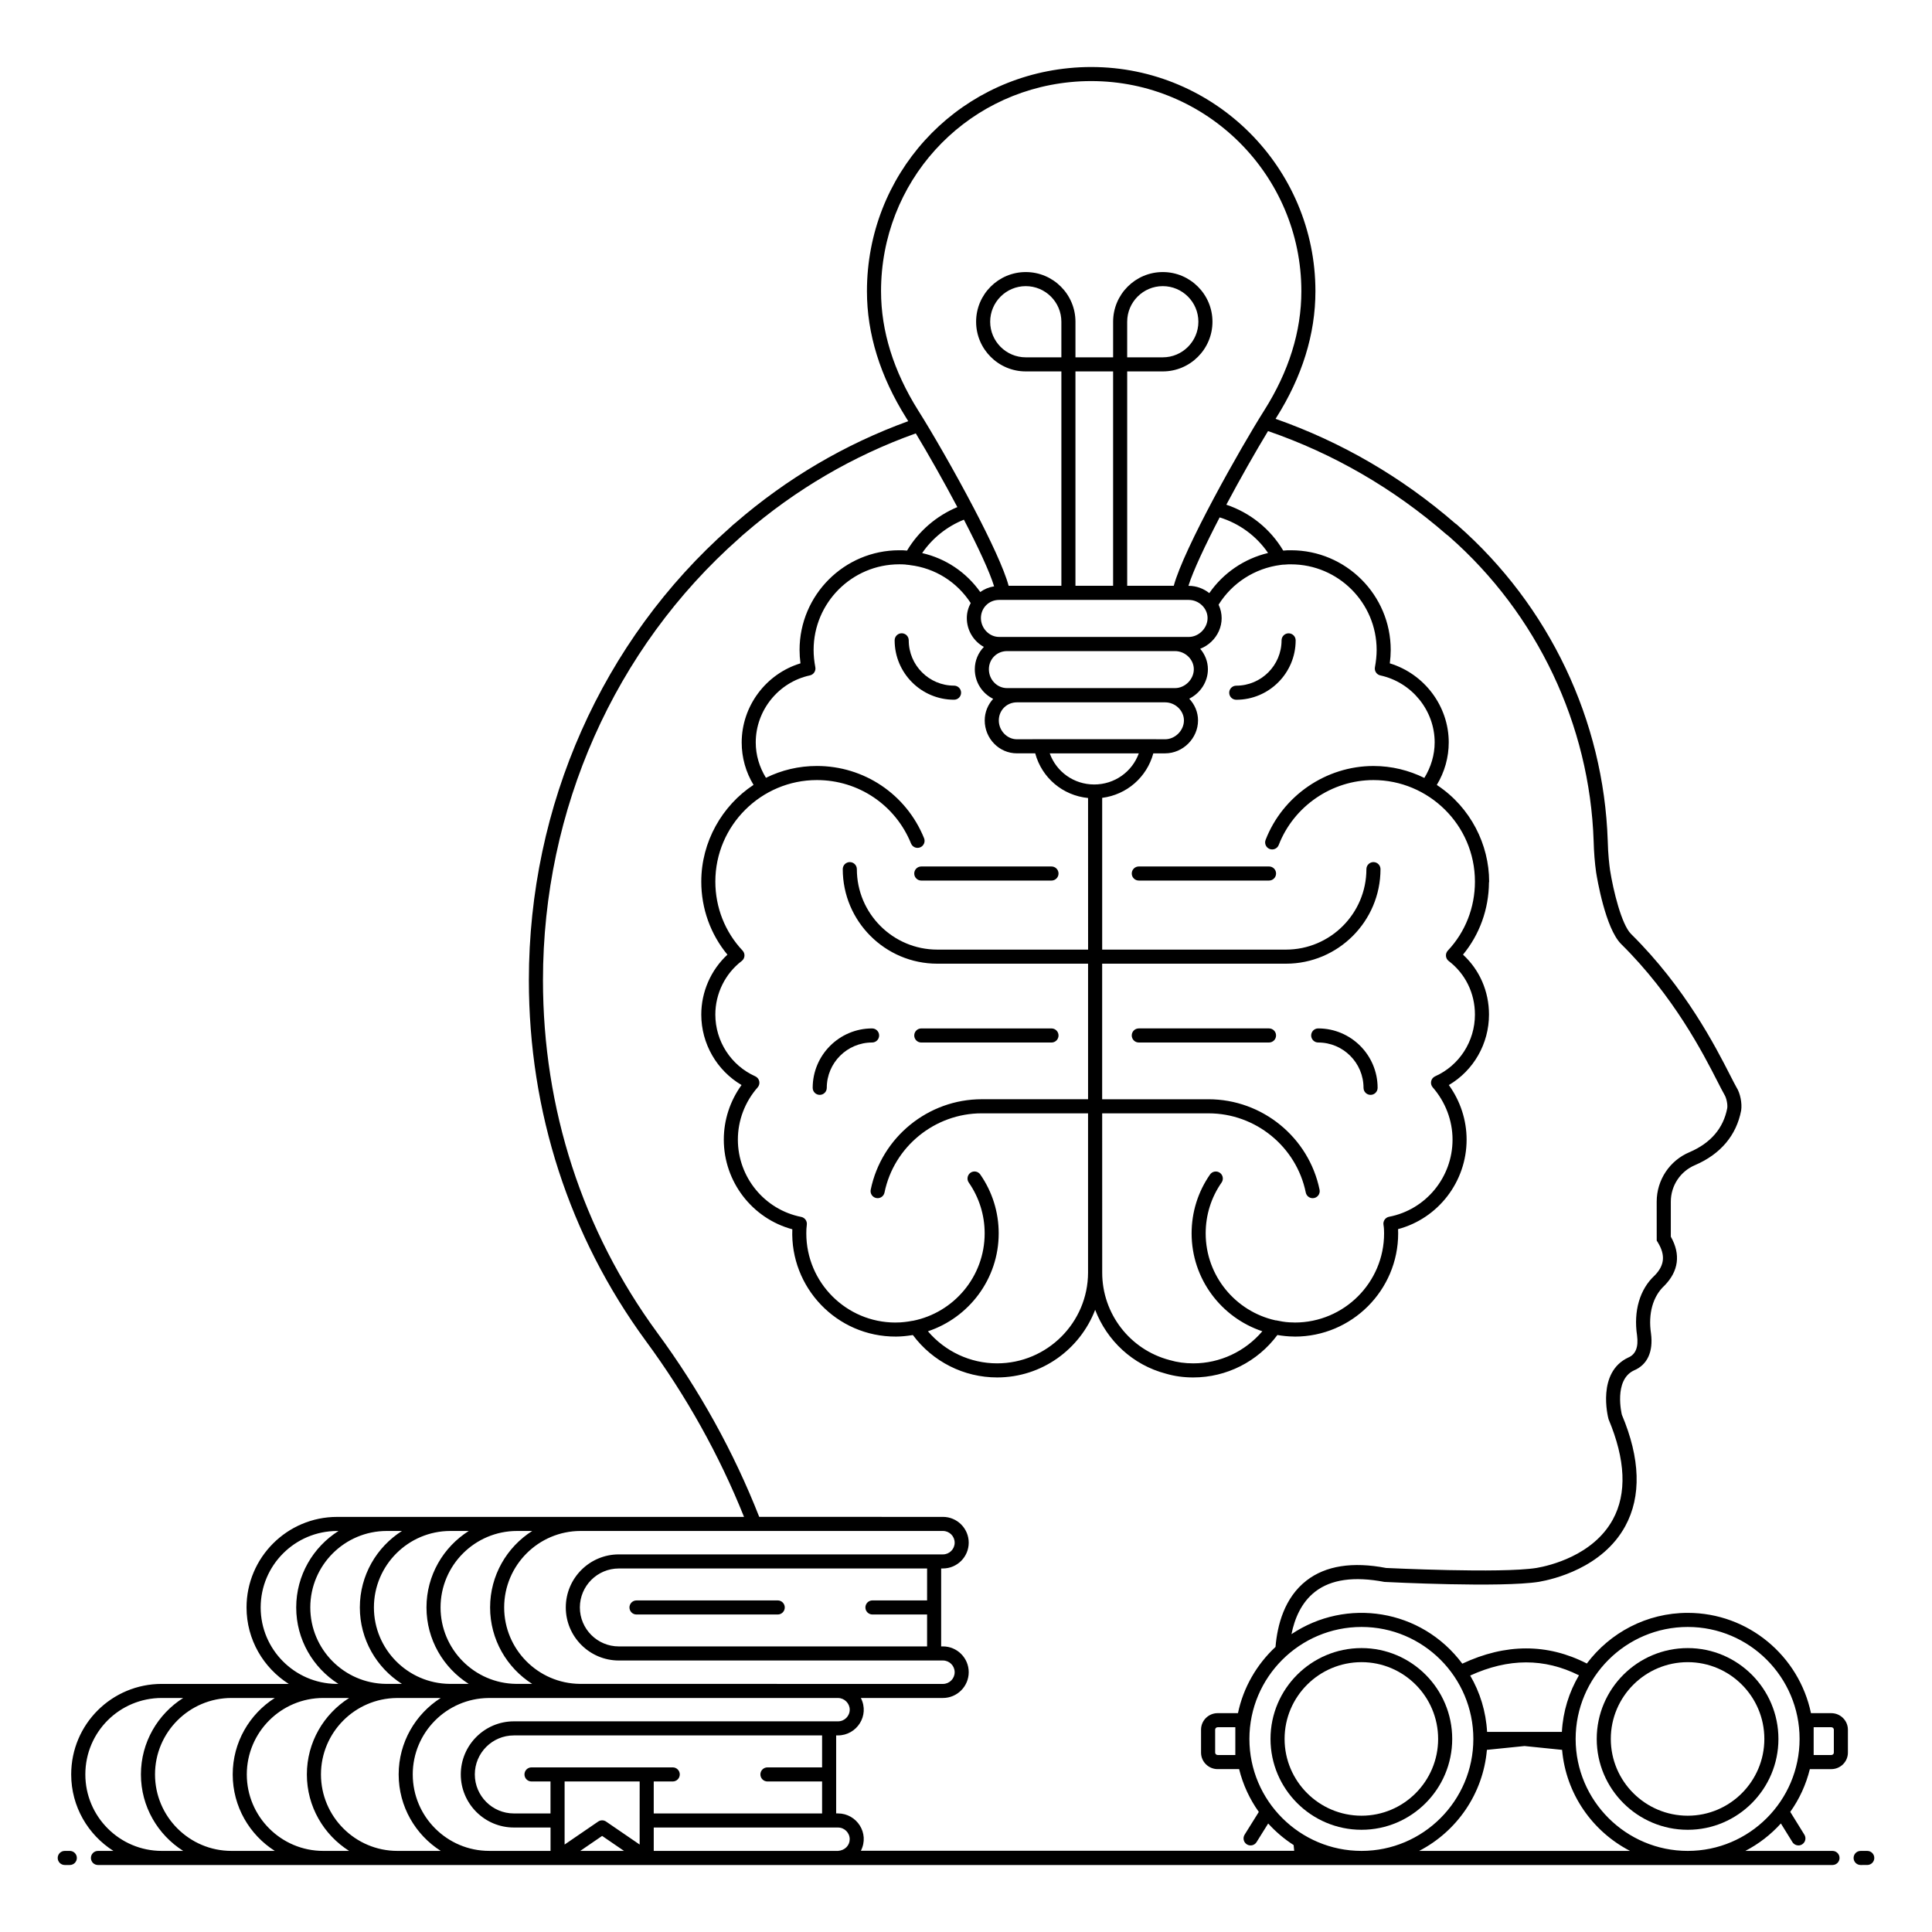 <?xml version="1.0" encoding="UTF-8"?>
<!-- Uploaded to: SVG Repo, www.svgrepo.com, Generator: SVG Repo Mixer Tools -->
<svg fill="#000000" width="800px" height="800px" version="1.1" viewBox="144 144 512 512" xmlns="http://www.w3.org/2000/svg">
 <g>
  <path d="m312.68 571.86h37.426c1.031 0 1.867-0.836 1.867-1.867s-0.836-1.867-1.867-1.867l-37.426 0.004c-1.031 0-1.867 0.836-1.867 1.867 0.004 1.031 0.836 1.863 1.867 1.863z"/>
  <path d="m638.84 634.51h-1.75c-1.031 0-1.867 0.836-1.867 1.867s0.836 1.867 1.867 1.867l1.75-0.004c1.031 0 1.867-0.836 1.867-1.867 0-1.027-0.836-1.863-1.867-1.863z"/>
  <path d="m480.3 416.54h-34.508c-1.031 0-1.867 0.836-1.867 1.867s0.836 1.867 1.867 1.867h34.508c1.031 0 1.867-0.836 1.867-1.867s-0.836-1.867-1.867-1.867z"/>
  <path d="m471.62 325.71c-1.031 0-1.867 0.836-1.867 1.867s0.836 1.867 1.867 1.867c8.68 0 15.742-7.062 15.742-15.742 0-1.031-0.836-1.867-1.867-1.867s-1.867 0.836-1.867 1.867c0 6.617-5.387 12.008-12.008 12.008z"/>
  <path d="m493.34 416.54c-1.031 0-1.867 0.836-1.867 1.867s0.836 1.867 1.867 1.867c6.621 0 12.008 5.387 12.008 12.012 0 1.031 0.836 1.867 1.867 1.867s1.867-0.836 1.867-1.867c0-8.684-7.062-15.746-15.742-15.746z"/>
  <path d="m388.15 420.28h34.504c1.031 0 1.867-0.836 1.867-1.867s-0.836-1.867-1.867-1.867h-34.504c-1.031 0-1.867 0.836-1.867 1.867 0.004 1.031 0.836 1.867 1.867 1.867z"/>
  <path d="m443.93 375.49c0 1.031 0.836 1.867 1.867 1.867h34.508c1.031 0 1.867-0.836 1.867-1.867s-0.836-1.867-1.867-1.867h-34.508c-1.035 0.004-1.867 0.836-1.867 1.867z"/>
  <path d="m388.15 377.36h34.504c1.031 0 1.867-0.836 1.867-1.867s-0.836-1.867-1.867-1.867h-34.504c-1.031 0-1.867 0.836-1.867 1.867 0.004 1.031 0.836 1.867 1.867 1.867z"/>
  <path d="m398.7 327.57c0-1.031-0.836-1.867-1.867-1.867-6.621 0-12.008-5.387-12.008-12.012 0-1.031-0.836-1.867-1.867-1.867s-1.867 0.836-1.867 1.867c0 8.68 7.059 15.742 15.742 15.742 1.035 0.004 1.867-0.832 1.867-1.863z"/>
  <path d="m376.98 418.41c0-1.031-0.836-1.867-1.867-1.867-8.68 0-15.742 7.062-15.742 15.742 0 1.031 0.836 1.867 1.867 1.867s1.867-0.836 1.867-1.867c0-6.621 5.387-12.012 12.008-12.012 1.031 0.004 1.867-0.832 1.867-1.863z"/>
  <path d="m629.3 598h-5.375c-3.156-15.152-16.594-26.574-32.656-26.574-10.938 0-20.637 5.293-26.742 13.422-10.445-5.352-21.527-5.336-33 0.039-10.871-14.555-30.754-17.539-45.273-7.82 0.816-4.059 2.582-8.402 6.301-11.273 4.184-3.231 10.25-4.106 18.34-2.57 1.262 0.066 30.941 1.562 40.941-0.027 3.832-0.664 16.824-3.695 22.859-14.723 4.336-7.926 4.012-17.961-0.883-29.555-0.023-0.09-2.25-9.188 3.203-11.742 3.547-1.48 5.152-4.949 4.519-9.797-0.785-5.242 0.488-9.836 3.559-12.672 3.769-3.828 4.348-8.305 1.691-12.977v-9.27c0-4.254 2.527-8.062 6.449-9.707 6.719-2.894 10.934-7.871 12.188-14.453 0.297-1.934-0.25-4.606-1.227-6.129-0.43-0.762-0.984-1.848-1.676-3.199-3.859-7.555-11.895-23.273-26.281-37.469-2.516-2.512-4.703-11.496-5.555-16.895-0.191-1.352-0.531-4.16-0.617-7.82-1.059-31.848-15.469-62.234-39.777-83.582-0.141-0.137-0.344-0.32-0.621-0.488-14.195-12.312-30.215-21.609-47.629-27.723 0.047-0.074 0.102-0.16 0.145-0.234 6.914-10.93 10.418-22.227 10.418-33.578 0-32.766-26.66-59.426-59.426-59.426-1.984 0-3.961 0.098-5.879 0.289-30.527 2.984-53.547 28.41-53.547 59.137 0 11.266 3.508 22.562 10.418 33.582 0.168 0.262 0.355 0.57 0.527 0.848-16.73 6.078-32.168 15.137-45.867 27.012-0.379 0.285-0.762 0.637-1.125 0.977l-0.297 0.273c-33.84 29.883-53.25 73.578-53.25 119.89 0 34.852 10.707 67.895 30.969 95.562 10.762 14.617 19.496 30.309 26.051 46.668h-107.84c-13.234 0-24 10.766-24 24 0 8.52 4.477 15.996 11.184 20.258h-33.656c-13.176 0-23.996 10.613-23.996 24 0 8.523 4.484 16.004 11.199 20.262l-4.106-0.004c-1.031 0-1.867 0.836-1.867 1.867s0.836 1.867 1.867 1.867h459.67c1.031 0 1.867-0.836 1.867-1.867s-0.836-1.867-1.867-1.867h-23.102c3.57-1.848 6.75-4.324 9.426-7.277l3.055 4.938c0.352 0.57 0.961 0.887 1.586 0.887 0.336 0 0.676-0.09 0.98-0.281 0.879-0.539 1.148-1.691 0.605-2.566l-3.742-6.047c2.398-3.367 4.172-7.195 5.191-11.328h5.676c2.43 0 4.41-1.961 4.41-4.371v-6.09c-0.004-2.41-1.984-4.371-4.414-4.371zm-66.859-10.027c-2.621 4.449-4.227 9.547-4.527 15h-19.82c-0.301-5.426-1.887-10.5-4.477-14.938 10.16-4.629 19.625-4.648 28.824-0.062zm-27.988 16.859c0 16.363-13.293 29.676-29.629 29.676-16.391 0-29.719-13.312-29.719-29.676s13.332-29.672 29.719-29.672c16.336 0 29.629 13.309 29.629 29.672zm-156.97-383.65c0-28.801 21.57-52.629 50.184-55.426 1.797-0.18 3.648-0.27 5.512-0.27 30.711 0 55.695 24.984 55.695 55.695 0 10.633-3.312 21.262-9.844 31.586-6.359 10.047-21.312 36.59-23.969 46.469h-12.344v-56.809h9.434c7.258 0 13.164-5.906 13.164-13.164s-5.902-13.164-13.164-13.164c-7.258 0-13.164 5.906-13.164 13.164v9.434h-9.98v-9.434c0-7.258-5.902-13.164-13.164-13.164-7.258 0-13.164 5.906-13.164 13.164s5.902 13.164 13.164 13.164h9.434v56.809h-13.98c-1.191-4.445-4.879-12.262-9.148-20.43v-0.004c-0.004-0.016-0.016-0.023-0.023-0.039-5.215-9.977-11.297-20.473-14.793-25.988-6.535-10.414-9.848-21.043-9.848-31.594zm108.65 72.375c12.512 0 22.691 10.18 22.691 22.691 0 1.426-0.156 3.008-0.453 4.578-0.188 0.992 0.449 1.953 1.438 2.168 8.34 1.82 14.391 9.277 14.391 17.734 0 3.336-0.977 6.551-2.734 9.43-4.074-2.008-8.641-3.164-13.48-3.164-12.562 0-24.051 7.867-28.586 19.578-0.375 0.961 0.102 2.039 1.062 2.414 0.957 0.367 2.043-0.102 2.414-1.066 3.988-10.285 14.078-17.195 25.109-17.195 14.508 0 26.887 11.801 26.887 26.91 0 6.871-2.551 13.359-7.18 18.277-0.359 0.383-0.543 0.906-0.5 1.434 0.043 0.527 0.305 1.012 0.73 1.332 4.418 3.367 6.949 8.539 6.949 14.191 0 7.082-4.137 13.504-10.535 16.359-1.156 0.512-1.469 1.996-0.648 2.93 3.387 3.891 5.25 8.809 5.25 13.852 0 9.969-7.07 18.566-16.812 20.445-1 0.191-1.66 1.148-1.484 2.152 0.129 0.75 0.156 1.504 0.156 2.254 0 13.023-10.609 23.617-23.652 23.621h-0.008c-0.148 0-0.293-0.02-0.438-0.023-0.637-0.012-1.289-0.023-1.891-0.102l-0.531-0.074c-0.262-0.031-0.52-0.062-0.898-0.148-0.402-0.066-0.801-0.133-1.203-0.23-0.059-0.016-0.117 0.008-0.176-0.004-10.559-2.356-18.484-11.785-18.484-23.047 0-4.852 1.453-9.508 4.211-13.465 0.59-0.844 0.383-2.012-0.465-2.598-0.84-0.582-2.008-0.379-2.594 0.465-3.191 4.586-4.879 9.98-4.879 15.598 0 12.074 7.867 22.324 18.742 25.945-4.562 5.359-11.219 8.504-18.293 8.504-2.219 0-4.258-0.281-6.281-0.871-10.52-2.762-17.863-12.285-17.863-23.164l-0.008-42.23c0.016 0 0.031 0.008 0.047 0.008h28.156c12.438 0 23.27 8.828 25.754 20.992 0.184 0.883 0.957 1.492 1.824 1.492 1.195 0 2.066-1.09 1.832-2.238-2.844-13.895-15.211-23.977-29.414-23.977h-28.156c-0.016 0-0.031 0.008-0.047 0.008v-35.945c0.016 0 0.031 0.008 0.047 0.008h48.664c13.812 0 25.051-11.238 25.051-25.055 0-1.031-0.836-1.867-1.867-1.867s-1.867 0.836-1.867 1.867c0 11.758-9.562 21.324-21.32 21.324h-48.656c-0.016 0-0.031 0.008-0.047 0.008v-40.223c6.512-0.84 11.832-5.453 13.551-11.793h3.125c4.731 0 8.727-3.996 8.727-8.727 0-2.227-0.898-4.238-2.332-5.758 2.891-1.441 4.949-4.418 4.949-7.805 0-2.07-0.789-3.945-2.043-5.426 4.516-1.742 7.098-6.957 4.875-11.684 3.547-5.727 9.57-9.648 16.43-10.531 0.301-0.055 0.629-0.082 1.168-0.094 0.52-0.066 1.074-0.066 1.598-0.066zm-85.398 163.83c2.75 3.965 4.211 8.621 4.211 13.469 0 11.461-8.203 21.031-19.043 23.172-0.047 0.004-0.105 0-0.148 0.008-0.688 0.137-1.34 0.238-2.086 0.316-0.723 0.094-1.453 0.121-2.207 0.125-0.047 0-0.094 0.008-0.141 0.008h-0.004-0.012c-13.023 0-23.625-10.598-23.625-23.625 0-0.773 0.027-1.543 0.133-2.281 0.137-0.98-0.516-1.895-1.488-2.086-9.723-1.918-16.781-10.531-16.781-20.484 0-5.082 1.863-10 5.246-13.844 0.391-0.449 0.547-1.051 0.418-1.629-0.125-0.578-0.516-1.062-1.059-1.305-6.43-2.883-10.578-9.305-10.578-16.363 0-5.551 2.613-10.855 6.988-14.191 0.422-0.32 0.684-0.805 0.73-1.332 0.043-0.527-0.137-1.047-0.5-1.434-4.652-4.941-7.215-11.434-7.215-18.277 0-14.902 12.18-26.91 26.902-26.91 11.016 0 20.812 6.598 24.957 16.805 0.293 0.727 0.992 1.164 1.727 1.164 0.234 0 0.469-0.043 0.699-0.137 0.953-0.387 1.418-1.477 1.027-2.43-4.711-11.625-15.867-19.137-28.414-19.137-4.766 0-9.332 1.09-13.488 3.137-1.738-2.832-2.703-6.019-2.703-9.367 0-8.512 6.035-15.984 14.348-17.77 0.988-0.215 1.629-1.176 1.441-2.176-0.301-1.57-0.453-3.109-0.453-4.574 0-12.512 10.18-22.691 22.691-22.691 0.531 0.008 0.973 0 1.629 0.055 0.336 0.086 0.695 0.051 1.062 0.125 0.008 0.004 0.02-0.004 0.027 0 0.051 0.012 0.102 0.027 0.152 0.035 6.644 0.801 12.426 4.461 16.07 10.051-0.637 1.191-1.031 2.535-1.031 3.977 0 3.316 1.844 6.176 4.516 7.652-1.48 1.535-2.402 3.613-2.402 5.91 0 3.465 2 6.438 4.871 7.848-1.379 1.516-2.242 3.508-2.242 5.715 0 4.812 3.824 8.727 8.523 8.727h4.859c1.758 6.496 7.293 11.172 14.004 11.836l0.008 40.184c-0.012 0-0.02-0.008-0.027-0.008h-39.93c-11.758 0-21.324-9.566-21.324-21.324 0-1.031-0.836-1.867-1.867-1.867s-1.867 0.836-1.867 1.867c0 13.816 11.238 25.055 25.055 25.055h39.926c0.012 0 0.02-0.004 0.027-0.008v35.938c-0.012 0-0.02-0.008-0.027-0.008h-28.16c-14.199 0-26.566 10.082-29.414 23.977-0.203 1.008 0.445 1.996 1.453 2.203 0.129 0.027 0.25 0.039 0.379 0.039 0.867 0 1.645-0.609 1.824-1.492 2.488-12.16 13.32-20.992 25.754-20.992h28.16c0.012 0 0.02-0.004 0.027-0.008v42.227c-0.031 13.254-10.848 24.039-24.109 24.039-7.098 0-13.762-3.141-18.324-8.5 10.879-3.617 18.754-13.875 18.754-25.949 0-5.609-1.688-11.004-4.879-15.598-0.586-0.852-1.75-1.055-2.594-0.469-0.836 0.598-1.047 1.762-0.457 2.606zm6.715-158c-1.355 0.211-2.602 0.73-3.668 1.504-3.734-5.258-9.16-8.891-15.402-10.32 2.691-3.953 6.586-7.059 11.066-8.852 3.734 7.207 6.824 13.809 8.004 17.668zm17.824-60.691h-9.434c-5.199 0-9.434-4.231-9.434-9.434 0-5.199 4.231-9.434 9.434-9.434 5.199 0 9.434 4.231 9.434 9.434zm13.711 60.539h-9.98v-56.809h9.98zm25.035 8.562c0 2.664-2.332 5-4.992 5l-50.262-0.004c-2.609 0-4.812-2.289-4.812-5 0-2.695 2.113-4.809 4.812-4.809h50.262c2.707 0.004 4.992 2.207 4.992 4.812zm-30.047 44.098c-5.379 0-10.027-3.359-11.781-8.246h23.602c-1.758 4.887-6.426 8.246-11.82 8.246zm-16.391-11.98h-4.094c-2.598 0-4.793-2.289-4.793-4.996 0-2.688 2.106-4.793 4.793-4.793h39.273c2.707 0 4.996 2.195 4.996 4.793 0 2.664-2.336 4.996-4.996 4.996h-2.356l0.004-0.02h-32.828zm37.801-13.559h-44.504c-2.652 0-4.812-2.242-4.812-5 0-2.695 2.113-4.809 4.812-4.809h44.504c2.707 0 4.992 2.203 4.992 4.809 0 2.664-2.332 5-4.992 5zm9.094-25.176c-1.5-1.184-3.379-1.926-5.449-1.926h-0.082c1.246-3.984 4.445-10.773 8.273-18.137 5.223 1.605 9.758 4.922 12.832 9.43-6.328 1.508-11.895 5.316-15.574 10.633zm-21.762-62.484v-9.434c0-5.199 4.231-9.434 9.434-9.434 5.199 0 9.434 4.231 9.434 9.434 0 5.199-4.231 9.434-9.434 9.434zm-124.58 258.42c-19.785-27.02-30.242-59.301-30.242-93.352 0-45.238 18.949-87.918 52.008-117.11l0.352-0.324c0.27-0.25 0.547-0.516 1-0.879 13.574-11.75 28.867-20.68 45.441-26.598 3.336 5.531 7.352 12.625 11.016 19.535-5.547 2.309-10.285 6.391-13.336 11.527-0.672-0.082-1.348-0.09-2.059-0.09-14.57 0-26.422 11.855-26.422 26.422 0 1.152 0.082 2.34 0.242 3.547-9.125 2.762-15.578 11.312-15.578 20.973 0 4 1.082 7.844 3.137 11.234-8.336 5.488-13.848 15.102-13.848 25.637 0 7.137 2.445 13.938 6.93 19.359-4.371 4.043-6.93 9.84-6.93 15.871 0 7.723 4.117 14.82 10.672 18.676-3.047 4.207-4.703 9.262-4.703 14.465 0 11.168 7.539 20.906 18.16 23.766-0.621 15.363 11.703 28.504 27.48 28.434 1.359-0.008 2.688-0.141 3.996-0.34 0.156-0.023 0.316-0.039 0.473-0.066 5.258 7.059 13.512 11.234 22.324 11.234 11.84 0 21.965-7.461 25.98-17.922 3.117 8.156 9.945 14.609 18.727 16.914 2.316 0.68 4.699 1.008 7.277 1.008 8.793 0 17.039-4.18 22.293-11.246 1.422 0.242 2.879 0.395 4.367 0.406 0.082 0 0.164 0.016 0.246 0.016 15.102 0 27.391-12.27 27.391-27.355 0-0.332-0.004-0.715-0.027-1.125 10.625-2.836 18.164-12.551 18.164-23.727 0-5.168-1.66-10.223-4.707-14.457 6.535-3.832 10.641-10.93 10.641-18.684 0-6.144-2.488-11.828-6.887-15.875 4.402-5.344 6.824-12.051 6.879-19.113 0.012-0.078 0.047-0.148 0.047-0.23 0-9.797-4.898-19.66-13.727-25.531-0.051-0.031-0.094-0.07-0.141-0.105 2.074-3.434 3.16-7.297 3.16-11.281 0-9.609-6.469-18.148-15.617-20.934 0.156-1.219 0.242-2.422 0.242-3.547 0-14.57-11.852-26.422-26.422-26.422-0.676 0-1.387 0.004-1.828 0.074-0.082 0-0.16 0-0.242 0.004-3.41-5.742-8.781-10.043-15.074-12.152 3.711-6.965 7.746-14.066 11.051-19.512 17.328 5.977 33.254 15.184 47.336 27.434l0.363 0.262c0.129 0.121 0.27 0.25 0.336 0.293 23.289 20.457 37.23 49.867 38.254 80.672 0.07 2.84 0.301 5.769 0.656 8.27 0.238 1.504 2.441 14.816 6.613 18.988 13.969 13.781 21.82 29.141 25.59 36.52 0.723 1.414 1.301 2.547 1.801 3.422 0.535 0.84 0.895 2.609 0.746 3.574-1.012 5.316-4.375 9.242-9.973 11.652-5.301 2.223-8.723 7.379-8.723 13.141l0.008 10.297 0.277 0.449c2.082 3.394 1.805 6.133-0.832 8.812-3.93 3.621-5.625 9.418-4.656 15.871 0.406 3.074-0.355 5.039-2.332 5.867-8.324 3.894-5.438 15.578-5.223 16.336 4.519 10.762 4.902 19.707 1.137 26.586-5.234 9.562-16.805 12.246-20.199 12.832-9.535 1.512-39.527 0.012-39.879 0.012h-0.004c-8.906-1.711-16-0.602-21.07 3.309-5.914 4.566-7.758 11.859-8.242 17.613-4.949 4.617-8.516 10.688-9.949 17.551h-5.379c-2.43 0-4.406 1.961-4.406 4.371v6.09c0 2.41 1.977 4.371 4.406 4.371h5.684c1.023 4.137 2.809 7.969 5.219 11.344l-3.762 6.027c-0.547 0.875-0.281 2.027 0.594 2.57 0.859 0.543 2.019 0.289 2.57-0.594l3.082-4.938c1.984 2.184 4.246 4.109 6.742 5.711l0.152 1.523-114.83-0.012c2.367-4.668-1.121-9.891-6.07-9.891h-0.484v-20.676h0.484c4.949 0 8.453-5.238 6.059-9.918h21.75c3.769 0 6.836-3.07 6.836-6.836 0-3.769-3.07-6.832-6.836-6.832h-0.469v-20.656h0.469c3.769 0 6.836-3.066 6.836-6.832 0-3.769-3.07-6.836-6.836-6.836l-48.684-0.004c-6.731-17.152-15.82-33.594-27.07-48.875zm153.24 111.98h-4.672c-0.371 0-0.676-0.289-0.676-0.637v-6.09c0-0.352 0.301-0.637 0.676-0.637h4.672zm-157.86 23.727-8.891-6.086c-0.633-0.438-1.473-0.438-2.106 0l-8.891 6.086v-16.719h19.891c-0.004 0.383-0.004 17.621-0.004 16.719zm-9.945-2.285 5.801 3.969h-11.602zm13.676-14.43h5.035c1.031 0 1.867-0.836 1.867-1.867s-0.836-1.867-1.867-1.867h-37.426c-1.031 0-1.867 0.836-1.867 1.867s0.836 1.867 1.867 1.867h5.031v8.473h-9.719c-5.68 0-10.336-4.637-10.336-10.336 0-5.699 4.637-10.34 10.336-10.34h81.695v8.469h-14.484c-1.031 0-1.867 0.836-1.867 1.867s0.836 1.867 1.867 1.867h14.484v8.473h-44.617zm72.441-47.984h-14.48c-1.031 0-1.867 0.836-1.867 1.867s0.836 1.867 1.867 1.867h14.48v8.461h-81.688c-5.695 0-10.328-4.633-10.328-10.328 0-5.695 4.633-10.328 10.328-10.328h81.691zm4.203-18.402c1.715 0 3.106 1.391 3.106 3.106 0 1.711-1.391 3.102-3.106 3.102h-85.891c-7.75 0-14.059 6.309-14.059 14.059s6.309 14.059 14.059 14.059h85.891c1.715 0 3.106 1.391 3.106 3.102 0 1.715-1.391 3.106-3.106 3.106-41.352-0.004 22.875 0.008-96.23-0.012-11.074-0.117-20.051-9.156-20.051-20.258 0-11.176 9.094-20.266 20.266-20.266zm-108.85 0c-6.703 4.262-11.16 11.754-11.16 20.266 0 8.508 4.449 15.992 11.145 20.258h-4.223c-11.074-0.117-20.051-9.156-20.051-20.258 0-11.176 9.094-20.266 20.266-20.266zm-16.816 0c-6.719 4.258-11.203 11.742-11.203 20.266 0 8.52 4.477 15.996 11.184 20.258h-5.062c-11.074-0.117-20.051-9.156-20.051-20.258 0-11.176 9.094-20.266 20.266-20.266zm-17.703 0c-6.703 4.262-11.16 11.754-11.16 20.266 0 8.508 4.449 15.992 11.145 20.258h-4.223c-11.074-0.117-20.051-9.156-20.051-20.258 0-11.176 9.094-20.266 20.266-20.266zm-37.441 20.27c0-11.176 9.094-20.266 20.266-20.266h0.355c-6.719 4.258-11.203 11.742-11.203 20.266 0 8.52 4.477 15.996 11.184 20.258h-0.555c-11.07-0.121-20.047-9.16-20.047-20.258zm-26.203 64.516c-11.176 0-20.262-9.09-20.262-20.262 0-11.281 9.109-20.266 20.262-20.266h5.672c-6.719 4.258-11.203 11.738-11.203 20.262 0 8.527 4.484 16.008 11.203 20.266zm18.469 0c-11.176 0-20.266-9.094-20.266-20.266 0-11.176 9.094-20.262 20.266-20.262h11.48c-6.703 4.262-11.156 11.754-11.156 20.262 0 8.512 4.457 16.008 11.156 20.266zm24.32 0c-11.176 0-20.262-9.094-20.262-20.266 0-11.176 9.09-20.262 20.262-20.262h3.465c0.074 0 0.145 0.012 0.215 0.012h3.16c-6.707 4.258-11.184 11.734-11.184 20.254 0 8.527 4.484 16.008 11.203 20.266zm19.656 0c-11.176 0-20.262-9.094-20.262-20.266 0-11.102 8.973-20.133 20.047-20.254h11.684c-6.691 4.262-11.141 11.75-11.141 20.254 0 8.512 4.457 16.008 11.156 20.266zm4.059-20.266c0-11.102 8.973-20.133 20.047-20.254h92.711c1.656 0.031 3.047 1.426 3.047 3.086 0 1.711-1.387 3.098-3.098 3.098h-85.91c-7.754 0-14.066 6.312-14.066 14.07 0 7.754 6.316 14.066 14.066 14.066h9.719v6.195h-16.25c-11.176 0.004-20.266-9.09-20.266-20.262zm63.867 20.266v-6.195h48.836c1.711 0 3.098 1.387 3.098 3.098 0 1.625-1.262 2.969-3.098 3.098zm202.84 0c9.922-5.137 16.949-15.098 17.957-26.777l9.969-1.016 9.957 1.016c1.012 11.68 8.059 21.645 18.008 26.777zm71.191 0c-16.391 0-29.719-13.312-29.719-29.676s13.332-29.672 29.719-29.672c16.34 0 29.629 13.309 29.629 29.672s-13.289 29.676-29.629 29.676zm38.707-26.047c0 0.352-0.301 0.637-0.68 0.637h-4.668v-7.367h4.668c0.375 0 0.68 0.289 0.68 0.637z"/>
  <path d="m591.27 580.76c-13.301 0-24.121 10.797-24.121 24.074 0 13.277 10.82 24.078 24.121 24.078 13.25 0 24.031-10.801 24.031-24.078 0-13.277-10.777-24.074-24.031-24.074zm0 44.422c-11.242 0-20.391-9.129-20.391-20.348s9.148-20.344 20.391-20.344c11.191 0 20.301 9.125 20.301 20.344s-9.109 20.348-20.301 20.348z"/>
  <path d="m504.82 628.91c13.25 0 24.031-10.801 24.031-24.078 0-13.277-10.781-24.074-24.031-24.074-13.301 0-24.121 10.797-24.121 24.074 0 13.277 10.82 24.078 24.121 24.078zm0-44.422c11.191 0 20.301 9.125 20.301 20.344s-9.109 20.348-20.301 20.348c-11.242 0-20.391-9.129-20.391-20.348s9.148-20.344 20.391-20.344z"/>
  <path d="m162.5 634.51h-1.34c-1.031 0-1.867 0.836-1.867 1.867s0.836 1.867 1.867 1.867h1.34c1.031 0 1.867-0.836 1.867-1.867s-0.836-1.867-1.867-1.867z"/>
 </g>
</svg>